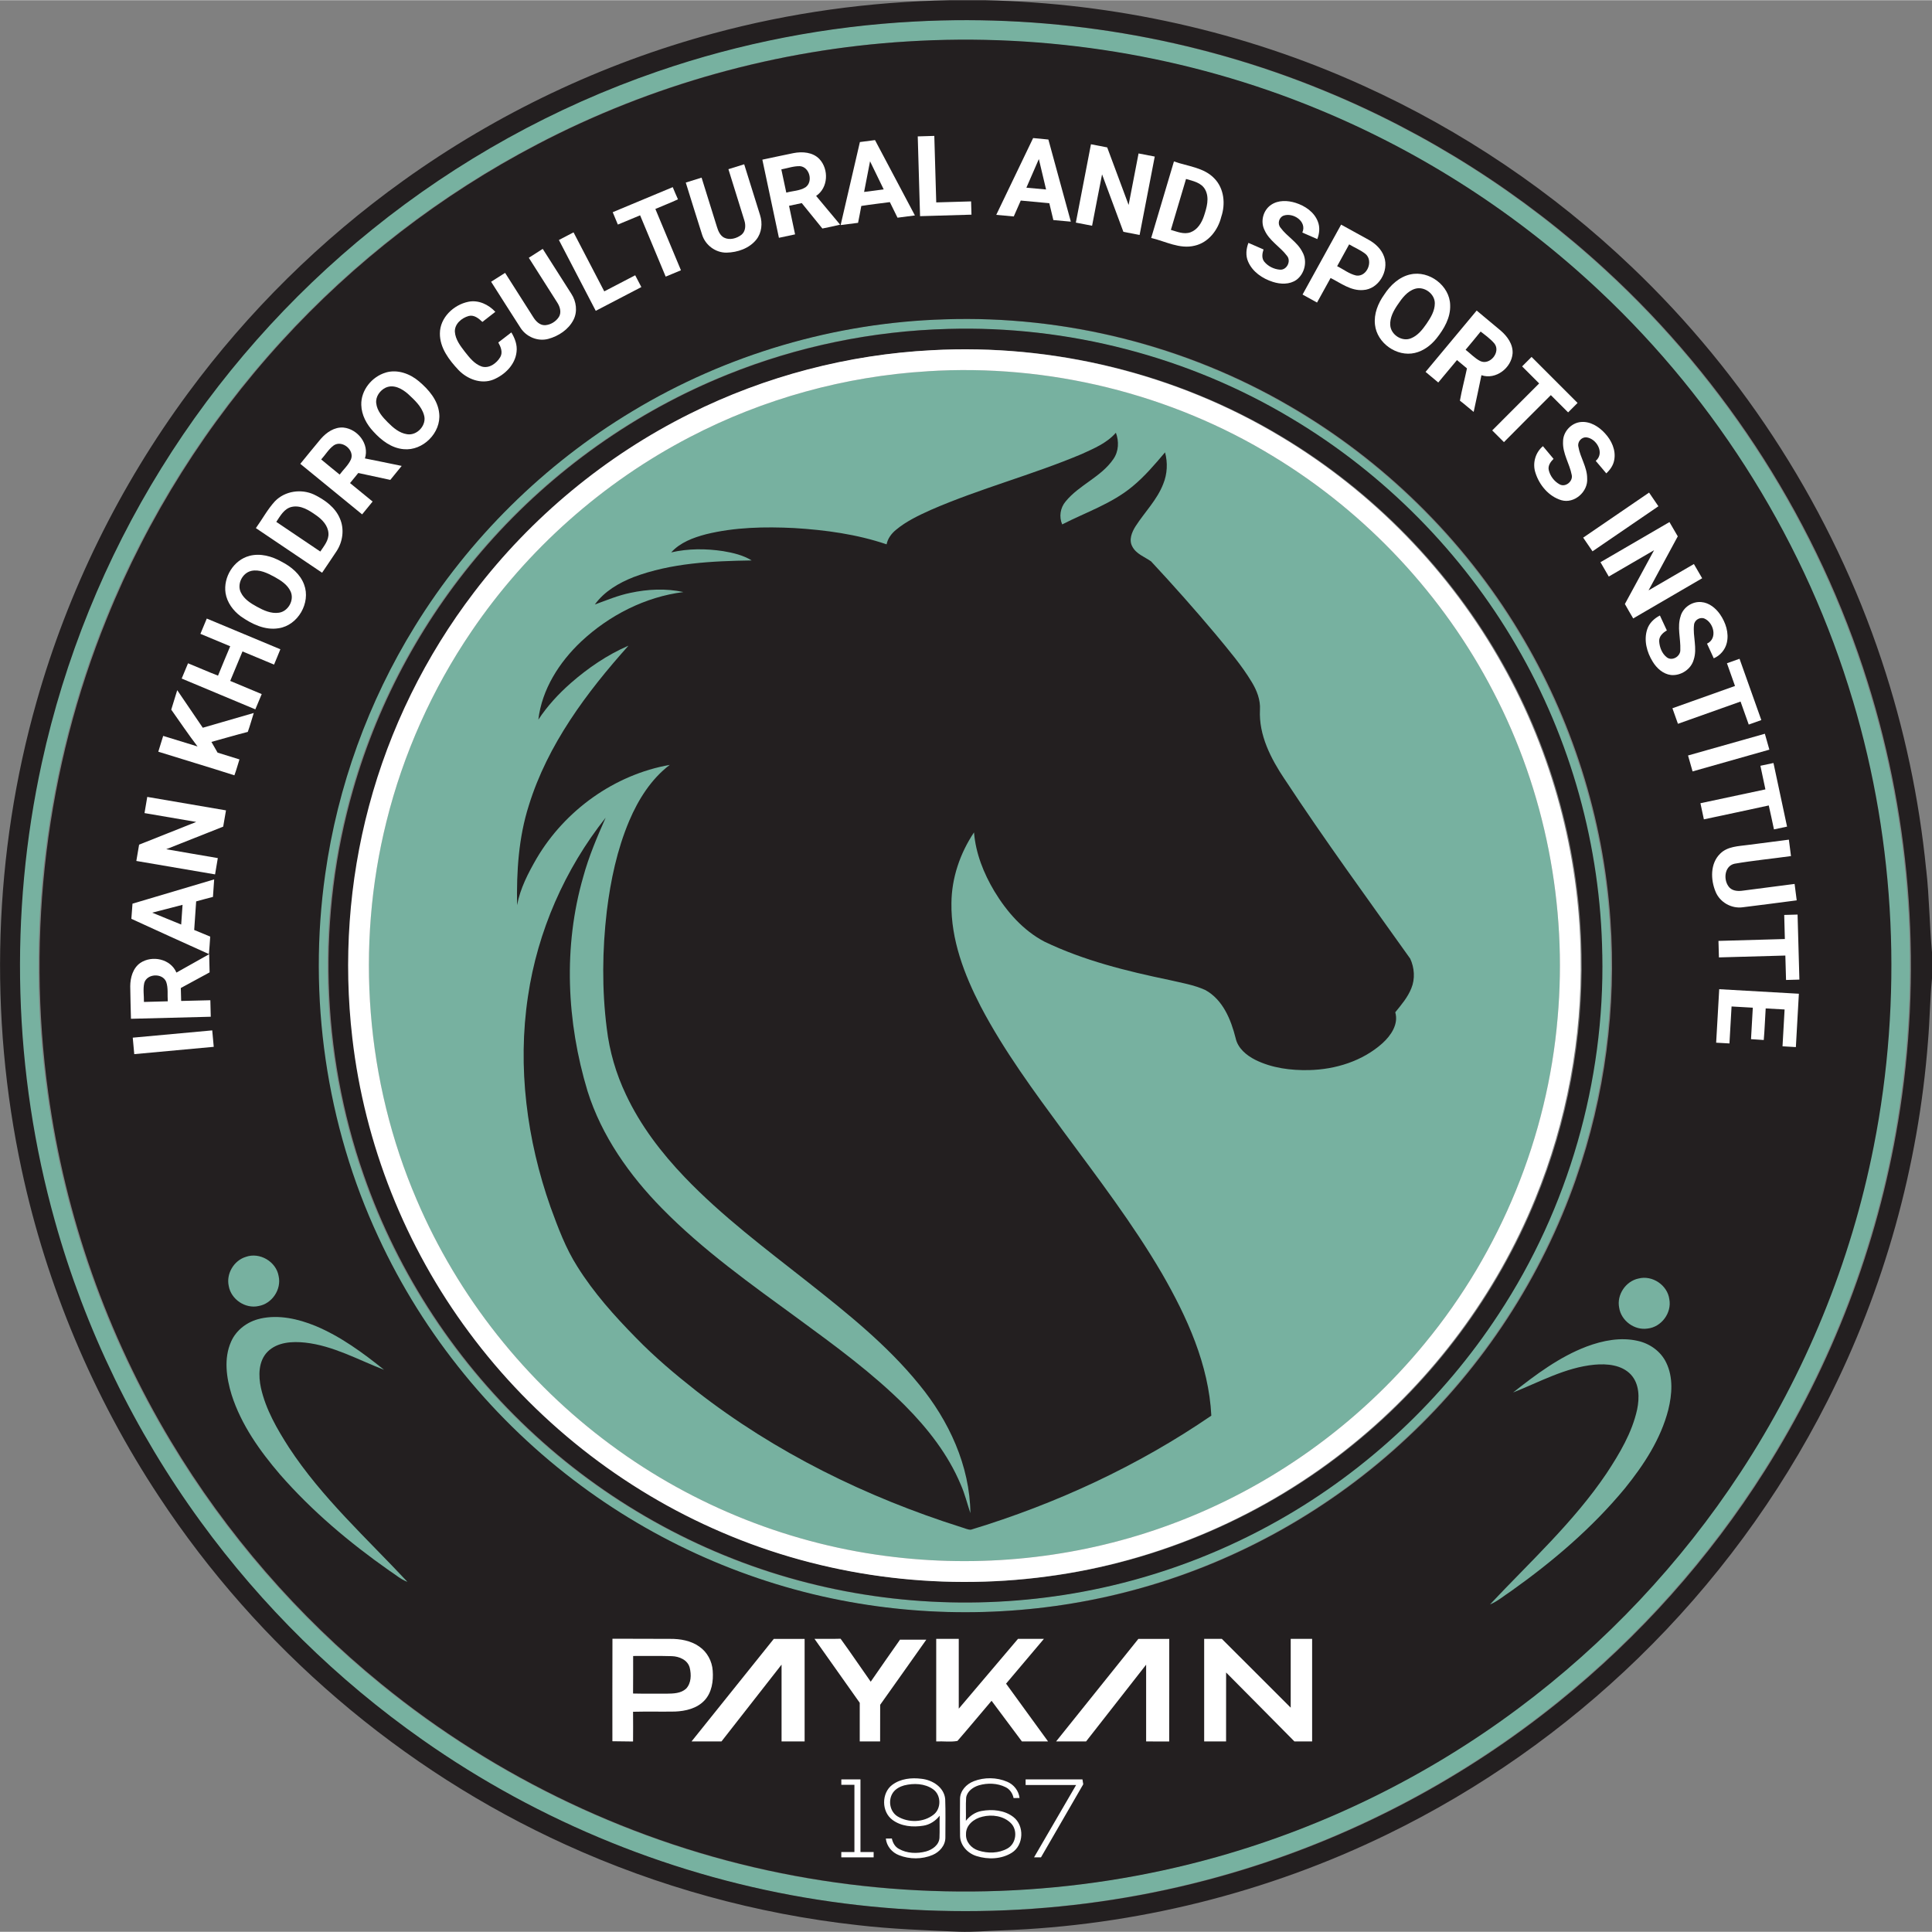 <svg xmlns="http://www.w3.org/2000/svg" viewBox="0.0 0.0 668.45 668.31" width="316.228" height="316.228">
  <rect x="0.0" y="0.0" width="668.45" height="668.31" fill="#808080" stroke="none"/>
  <defs>
    <style>
      .cls-1 {
        fill: #fff;
      }

      .cls-2 {
        fill: #77b1a0;
      }

      .cls-3 {
        fill: #231f20;
      }
    </style>
  </defs>
  <g id="Logo">
    <g id="Color">
      <g>
        <path class="cls-2" d="M316.25,7.36c48.14-2.57,96.84,5.52,141.44,23.86,35.85,14.68,69.02,35.85,97.51,62.09,41.96,38.55,73.64,88.22,90.64,142.62,15.4,48.97,18.92,101.57,10.51,152.18-7.08,42.74-22.86,84.01-46.05,120.6-19.21,30.37-43.46,57.54-71.44,80.09-32.16,25.95-69.28,45.75-108.78,57.9-47.5,14.66-98.37,18.16-147.47,10.47-49.05-7.63-96.25-26.77-136.83-55.35-29.47-20.71-55.5-46.3-76.69-75.43-22.82-31.3-40.02-66.7-50.44-104.01-14.41-51.41-15.93-106.35-4.54-158.49,7.85-36.02,21.91-70.67,41.35-101.99,19.44-31.39,44.24-59.44,72.98-82.61,29.41-23.76,62.97-42.37,98.73-54.66,28.7-9.89,58.79-15.7,89.1-17.28ZM313.38,14.31c-44.5,2.74-88.4,14.94-127.89,35.63-33.17,17.32-63.24,40.53-88.46,68.17-25.62,28.04-46.22,60.66-60.45,95.87-20.99,51.67-27.88,108.89-20.25,164.1,5.81,42.52,20.37,83.81,42.49,120.58,19.15,31.92,43.91,60.47,72.79,83.96,39.91,32.56,87.81,55.28,138.32,65.42,49.79,10.05,101.97,8.16,150.86-5.64,37.47-10.55,72.95-28.08,104.15-51.36,30.12-22.44,56.25-50.19,76.84-81.6,22.45-34.2,38.24-72.76,46.15-112.9,10.09-51,7.66-104.46-7.24-154.28-16-53.86-46.65-103.22-87.61-141.65-28.38-26.71-61.66-48.2-97.71-63-44.74-18.45-93.71-26.35-141.98-23.29Z"/>
        <path class="cls-2" d="M326.56,110.41c41.54-1.39,83.41,9.06,119.32,30.02,32.43,18.8,60,45.9,79.37,77.99,18.25,30.09,29.17,64.57,31.58,99.69,2.14,30.28-1.85,61-11.88,89.66-11.83,34.01-32.1,65.01-58.39,89.59-25.85,24.25-57.53,42.25-91.63,51.9-31.76,9.04-65.52,10.86-98.09,5.48-34.67-5.7-67.9-19.82-96.12-40.74-30.08-22.21-54.47-52.06-70.16-86-18.14-38.95-24.47-83.19-18.4-125.69,4.26-30.26,14.89-59.61,30.96-85.6,18.7-30.35,44.76-56.13,75.32-74.49,32.52-19.64,70.14-30.68,108.1-31.79ZM327.62,113.74c-26.1.69-52.06,6.04-76.27,15.81-31.75,12.77-60.41,33.11-83.02,58.8-21.52,24.37-37.57,53.56-46.51,84.83-12.48,43.42-11.21,90.68,3.7,133.33,11.91,34.31,32.55,65.53,59.35,90.03,26.59,24.41,59.26,42.16,94.26,51.03,34.34,8.76,70.8,9.07,105.29.94,20.14-4.74,39.59-12.37,57.6-22.56,30.57-17.27,56.91-41.96,76.13-71.34,24.11-36.61,36.74-80.58,35.87-124.4-.56-37.38-10.87-74.57-29.73-106.86-18.7-32.19-45.68-59.5-77.64-78.58-35.63-21.43-77.47-32.26-119.02-31.04Z"/>
        <path class="cls-2" d="M538.91,352.18c-3.46,40.99-19.74,80.73-45.89,112.46-23.05,28.14-53.65,50.05-87.79,62.65-30.39,11.29-63.47,15.12-95.66,11.37-35.38-4.05-69.59-17.61-98.2-38.8-29.39-21.66-52.88-51.24-67.21-84.83-17.63-40.94-21.24-87.65-10.46-130.87,5.82-23.44,15.84-45.83,29.43-65.8,19.13-28.2,45.37-51.56,75.63-67.26,25.37-13.22,53.55-21,82.11-22.72,41.78-2.68,84.29,7.73,119.99,29.65,32,19.48,58.5,47.85,75.74,81.11,18.04,34.52,25.76,74.25,22.3,113.03Z"/>
      </g>
      <g>
        <path class="cls-3" d="M666.43,300.78c-2.43-24.59-7.59-48.92-15.4-72.35-17.1-51.53-47.13-98.66-86.42-136.09-27.25-26.03-58.92-47.41-93.26-62.91C430.44,10.87,385.72.99,340.83,0h-12.22c-27.64.51-55.23,4.29-81.92,11.53-38.37,10.35-74.82,27.7-107.1,50.86-28.51,20.43-53.79,45.38-74.59,73.63-23.64,32.04-41.5,68.35-52.34,106.66-14.9,52.46-16.63,108.58-5.18,161.9,8.63,40.25,24.86,78.84,47.55,113.18,34.39,52.25,83.72,94.54,140.69,120.41,31.9,14.54,66.13,23.97,100.98,27.83,11.69,1.37,23.46,1.79,35.21,2.29,4.82.16,9.61-.3,14.42-.45,46.25-1.61,92.15-13,133.74-33.29,31.88-15.51,61.23-36.15,86.65-60.84,26.56-25.77,48.82-55.97,65.52-88.98,19.63-38.71,31.53-81.3,34.83-124.56.62-7.25.67-14.54,1.39-21.79v-8.85c-.89-9.57-.93-19.19-2.01-28.74ZM656.71,388.13c-7.09,42.74-22.86,84.01-46.05,120.6-19.21,30.38-43.46,57.55-71.44,80.1-32.16,25.95-69.28,45.75-108.78,57.9-47.5,14.66-98.36,18.16-147.47,10.47-49.06-7.63-96.25-26.77-136.83-55.35-29.47-20.71-55.5-46.3-76.7-75.43-22.82-31.3-40.02-66.69-50.44-104.01-14.41-51.4-15.93-106.34-4.54-158.49,7.85-36.02,21.91-70.66,41.35-101.99,19.44-31.39,44.24-59.44,72.98-82.61,29.41-23.76,62.97-42.37,98.73-54.67,28.7-9.89,58.79-15.7,89.1-17.28,48.13-2.57,96.84,5.52,141.44,23.87,35.85,14.68,69.02,35.85,97.51,62.09,41.96,38.55,73.64,88.22,90.64,142.62,15.4,48.97,18.92,101.57,10.51,152.18Z"/>
        <path class="cls-3" d="M641.04,242.25c-16-53.87-46.65-103.22-87.61-141.66-28.38-26.71-61.66-48.2-97.71-63-44.74-18.45-93.71-26.35-141.98-23.3-44.5,2.74-88.4,14.94-127.89,35.63-33.16,17.33-63.24,40.53-88.46,68.17-25.61,28.04-46.22,60.66-60.44,95.88-20.99,51.67-27.88,108.89-20.25,164.1,5.82,42.52,20.37,83.81,42.48,120.58,19.15,31.92,43.92,60.47,72.79,83.96,39.92,32.55,87.81,55.27,138.32,65.41,49.79,10.05,101.97,8.16,150.87-5.64,37.47-10.55,72.95-28.07,104.15-51.36,30.12-22.44,56.25-50.19,76.84-81.6,22.46-34.2,38.25-72.76,46.15-112.91,10.09-51,7.66-104.46-7.25-154.27ZM545.33,407.77c-11.84,34-32.1,65.01-58.4,89.58-25.85,24.25-57.52,42.26-91.63,51.9-31.76,9.03-65.52,10.86-98.08,5.48-34.67-5.7-67.9-19.82-96.12-40.74-30.07-22.21-54.47-52.06-70.16-86-18.15-38.95-24.47-83.19-18.4-125.69,4.27-30.26,14.9-59.61,30.96-85.61,18.7-30.35,44.76-56.13,75.32-74.49,32.52-19.64,70.14-30.68,108.1-31.79,41.54-1.39,83.41,9.06,119.33,30.01,32.43,18.8,60,45.9,79.37,78,18.25,30.1,29.17,64.57,31.58,99.69,2.14,30.28-1.85,61-11.88,89.66Z"/>
        <path class="cls-3" d="M554.37,330.22c-.56-37.38-10.87-74.57-29.73-106.86-18.7-32.19-45.68-59.5-77.64-78.58-35.63-21.43-77.47-32.26-119.02-31.04-26.09.69-52.06,6.04-76.27,15.81-31.75,12.77-60.41,33.11-83.02,58.8-21.52,24.37-37.57,53.56-46.51,84.83-12.48,43.42-11.21,90.68,3.7,133.33,11.91,34.31,32.55,65.53,59.35,90.03,26.59,24.41,59.26,42.16,94.26,51.03,34.34,8.76,70.8,9.07,105.29.94,20.14-4.74,39.59-12.37,57.6-22.56,30.57-17.27,56.91-41.96,76.13-71.34,24.11-36.61,36.74-80.58,35.87-124.4ZM531.47,414.7c-13.45,32.98-35.37,62.43-63.03,84.87-30.24,24.67-67.39,40.76-106.09,45.82-37.87,5.05-77.11-.16-112.23-15.28-34.62-14.79-65.13-38.99-87.51-69.25-22.03-29.63-36.12-65.09-40.35-101.78-3.12-26.77-1.22-54.14,5.74-80.18,7.12-26.77,19.59-52.09,36.41-74.1,19.76-25.93,45.52-47.26,74.72-61.77,25.95-12.96,54.59-20.44,83.55-21.93,41.97-2.31,84.55,8.11,120.59,29.77,31.98,19.08,58.81,46.67,76.96,79.18,17.1,30.46,26.44,65.21,26.99,100.14.54,28.85-4.81,57.8-15.76,84.51Z"/>
        <path class="cls-3" d="M444.45,269.5c-4.73-7.08-8.96-15.21-8.52-23.98.21-3.42-1.08-6.71-2.82-9.58-3.54-5.9-8.04-11.13-12.4-16.42-7.26-8.66-14.76-17.1-22.45-25.36-2.24-1.58-5.16-2.55-6.5-5.15-1.26-2.29-.16-4.96,1.12-6.98,3.16-4.91,7.46-9.15,9.59-14.68,1.41-3.45,1.59-7.32.62-10.91-3.52,4.16-7.07,8.34-11.28,11.81-7.16,5.95-16.12,8.92-24.3,13.12-1.16-2.64-.67-5.76,1.19-7.95,4.71-5.76,12.3-8.45,16.53-14.68,1.84-2.65,1.98-6.12.85-9.09-3.13,3.61-7.66,5.47-11.9,7.41-17.08,7.2-35.11,11.88-52.12,19.29-4.22,1.91-8.48,3.91-12.06,6.9-1.58,1.29-2.84,2.99-3.25,5.01-10.29-3.49-21.15-4.97-31.96-5.63-10.18-.5-20.55-.31-30.5,2.14-4.4,1.16-8.93,2.82-12.06,6.28,5.88-1.35,12-1.34,17.95-.44,3.42.58,6.9,1.38,9.9,3.22-13.75.22-27.85.87-40.85,5.76-5.13,2.02-10.14,4.94-13.42,9.49,4.04-1.47,8.03-3.15,12.26-4.02,6.02-1.3,12.34-1.61,18.39-.29-13.25,1.67-25.69,8.05-35.39,17.13-7.58,7.15-13.57,16.52-14.81,27.03,3.12-4.75,7.01-8.95,11.27-12.7,5.98-5.22,12.63-9.76,19.92-12.91-14.51,16.22-27.96,34.21-34.47,55.25-3.56,11.14-4.28,22.92-4.07,34.54,1.07-5.8,3.83-11.09,6.75-16.16,9.81-16.67,26.95-29.01,46.07-32.38-6.46,4.92-10.89,11.99-14.03,19.38-4.19,9.93-6.44,20.57-7.75,31.23-1.57,13.43-1.72,27.07-.02,40.5.94,7.98,3.21,15.77,6.67,23.02,5,10.66,12.24,20.11,20.35,28.58,12.87,13.42,27.79,24.61,42.36,36.08,13.76,10.87,27.62,21.92,38.72,35.6,10.28,12.52,17.53,28.1,17.72,44.5-1.12-3.3-1.92-6.71-3.35-9.9-4.35-10.4-11.42-19.41-19.31-27.35-11.23-11.21-24.08-20.6-36.85-29.96-16.32-11.92-32.92-23.68-47.12-38.15-11.32-11.51-20.95-25.12-25.83-40.64-7.24-23.95-8.47-50.01-1.49-74.16,1.92-7.05,4.8-13.79,7.75-20.46-14.11,17.8-23.55,39.3-26.87,61.79-3.7,24.48-.39,49.68,7.8,72.94,2.59,7.08,5.22,14.22,9.29,20.6,5.66,9.05,12.82,17.05,20.29,24.64,6.45,6.64,13.55,12.63,20.83,18.35,27.29,21.29,58.82,36.76,91.74,47.18,1.09.28,2.14.88,3.3.85,29.47-8.95,57.75-22.04,83.18-39.46-.87-17.63-8.4-34.12-17.09-49.2-10.05-17.19-22.18-33.04-33.99-49.03-10.27-13.96-20.64-27.96-28.71-43.35-5.71-11.05-10.33-23.16-10.13-35.77.07-8.71,2.99-17.24,7.81-24.45.59,7.26,3.34,14.16,7.05,20.37,4.25,7.03,9.9,13.51,17.25,17.39,13.66,6.58,28.48,10.23,43.25,13.3,4.21.99,8.55,1.68,12.5,3.49,6.07,3.35,8.85,10.21,10.46,16.6.75,3.52,3.74,5.99,6.81,7.54,5.73,2.85,12.26,3.69,18.6,3.55,9.16-.21,18.53-3.12,25.43-9.32,2.91-2.66,5.6-6.55,4.4-10.68,2.1-2.59,4.32-5.18,5.56-8.31,1.35-3.26,1.08-7.08-.39-10.25-14.64-20.59-29.58-40.99-43.45-62.11Z"/>
      </g>
      <g>
        <path class="cls-2" d="M85.06,434.79c4.79-1.71,10.49,1.64,11.34,6.64,1.06,4.6-2.28,9.58-6.93,10.37-4.58,1.03-9.52-2.29-10.32-6.9-.96-4.24,1.77-8.86,5.92-10.11Z"/>
        <path class="cls-2" d="M566.89,442.29c4.78-1.26,10.04,2.28,10.68,7.17.9,4.71-2.76,9.64-7.53,10.13-4.53.71-9.17-2.71-9.83-7.24-.88-4.44,2.26-9.13,6.67-10.06Z"/>
        <path class="cls-2" d="M90.04,456.15c6.43-1.44,13.11.09,19.1,2.53,8.73,3.65,16.41,9.3,23.74,15.18-8.97-3.44-17.59-8.34-27.3-9.4-4.45-.48-9.6-.21-12.97,3.12-3.24,3.26-3.24,8.34-2.33,12.55,1.68,7.49,5.59,14.23,9.7,20.63,11.39,17.38,26.9,31.39,40.99,46.47-2.36-.86-4.24-2.59-6.33-3.92-13.74-9.65-26.69-20.56-37.76-33.23-7.01-8.18-13.43-17.21-16.74-27.56-1.81-5.9-2.77-12.55-.2-18.36,1.79-4.13,5.75-7.04,10.09-7.99Z"/>
        <path class="cls-2" d="M548.97,465.81c5.6-2.09,11.8-3.32,17.73-1.94,4.16.93,7.96,3.65,9.81,7.55,2.45,5.05,2.01,10.97.7,16.28-2.6,10.14-8.47,19.08-14.98,27.14-11.31,13.69-24.94,25.31-39.38,35.57-2.43,1.58-4.65,3.53-7.34,4.65,13.86-14.76,29.02-28.54,40.39-45.44,4.47-6.81,8.77-13.99,10.53-22.02.84-4.06.81-8.85-2.16-12.08-3.19-3.39-8.26-3.82-12.63-3.42-10.02.96-18.92,5.98-28.12,9.61,7.86-6.19,16.02-12.32,25.45-15.9Z"/>
      </g>
      <g>
        <path class="cls-1" d="M322.33,121.1c41.97-2.31,84.55,8.11,120.59,29.77,31.98,19.08,58.81,46.67,76.96,79.18,17.1,30.46,26.44,65.21,26.99,100.14.54,28.85-4.81,57.8-15.76,84.51-13.45,32.98-35.37,62.43-63.03,84.87-30.24,24.67-67.39,40.76-106.09,45.82-37.87,5.05-77.11-.16-112.23-15.28-34.62-14.79-65.13-38.99-87.51-69.25-22.03-29.63-36.12-65.09-40.35-101.78-3.12-26.77-1.22-54.14,5.74-80.18,7.12-26.77,19.59-52.09,36.41-74.1,19.76-25.93,45.52-47.26,74.72-61.77,25.95-12.96,54.59-20.44,83.55-21.93ZM320.87,128.39c-28.56,1.72-56.73,9.5-82.11,22.72-30.26,15.7-56.49,39.05-75.62,67.25-13.59,19.97-23.61,42.36-29.43,65.8-10.78,43.22-7.16,89.93,10.46,130.87,14.33,33.59,37.82,63.17,67.21,84.83,28.61,21.2,62.82,34.75,98.2,38.8,32.19,3.76,65.27-.07,95.65-11.37,34.13-12.6,64.74-34.51,87.79-62.65,26.15-31.73,42.42-71.47,45.89-112.46,3.46-38.78-4.26-78.51-22.3-113.04-17.24-33.26-43.75-61.63-75.74-81.11-35.7-21.92-78.22-32.32-119.99-29.65Z"/>
        <g>
          <path class="cls-1" d="M317.54,47.12c1.91-.06,3.81-.12,5.72-.17.23,7.67.44,15.34.67,23.01,4.02-.12,8.04-.23,12.06-.35.05,1.53.09,3.06.13,4.59-5.93.18-11.86.35-17.79.52-.27-9.2-.54-18.4-.8-27.6Z"/>
          <path class="cls-1" d="M357.45,47.7c1.76.16,3.52.3,5.28.51,2.56,9.47,5.19,18.94,7.77,28.41-2.02-.17-4.03-.36-6.05-.55-.47-1.94-.94-3.88-1.4-5.83-3.3-.32-6.59-.59-9.88-.92-.82,1.83-1.61,3.67-2.42,5.5-2.02-.18-4.05-.36-6.06-.55,4.25-8.86,8.5-17.72,12.76-26.57ZM355.12,64.87c2.26.21,4.54.41,6.81.62-.83-3.51-1.66-7.02-2.5-10.53-1.44,3.3-2.89,6.6-4.31,9.91Z"/>
          <path class="cls-1" d="M297.5,49.08c1.75-.23,3.49-.46,5.24-.68,4.6,8.69,9.22,17.37,13.81,26.07-2.01.25-4.01.52-6.02.78-.89-1.79-1.76-3.6-2.65-5.39-3.3.44-6.6.81-9.88,1.33-.34,1.95-.74,3.89-1.12,5.84-2.01.25-4.02.52-6.03.77,2.21-9.57,4.44-19.14,6.66-28.71ZM301.03,55.72c-.69,3.54-1.38,7.08-2.06,10.62,2.26-.29,4.52-.59,6.78-.88-1.57-3.25-3.15-6.49-4.73-9.74Z"/>
          <path class="cls-1" d="M377.45,49.84c1.87.36,3.76.71,5.63,1.09,2.46,6.64,4.94,13.28,7.41,19.91,1.15-5.94,2.29-11.88,3.44-17.82,1.87.35,3.73.71,5.6,1.08-1.75,9.04-3.49,18.08-5.24,27.12-1.87-.36-3.75-.72-5.61-1.08-2.47-6.62-4.94-13.24-7.38-19.88-1.19,5.92-2.29,11.85-3.45,17.78-1.88-.36-3.76-.72-5.62-1.09,1.75-9.04,3.49-18.07,5.23-27.11Z"/>
          <path class="cls-1" d="M263.78,55.17c3.58-.74,7.15-1.55,10.73-2.26,3.08-.61,6.71-.35,9,2.05,3.32,3.56,3.07,9.95-1.14,12.75,2.78,3.31,5.54,6.63,8.3,9.95-2.03.5-4.09.92-6.14,1.33-2.36-2.94-4.75-5.87-7.13-8.79-1.47.31-2.93.62-4.4.94.7,3.29,1.41,6.58,2.09,9.88-1.87.39-3.73.78-5.59,1.19-1.92-9.01-3.83-18.02-5.73-27.02ZM270.33,58.53c.6,2.68,1.14,5.37,1.72,8.05,2.2-.62,4.66-.6,6.63-1.84,2.74-1.89,1.44-7.05-1.91-7.32-2.2-.05-4.31.72-6.45,1.12Z"/>
          <path class="cls-1" d="M406.17,55.78c4.74,1.72,10.4,2.05,14.03,5.94,3.35,3.46,3.85,8.82,2.34,13.24-1.12,4.58-4.44,8.92-9.22,9.98-5.18,1.27-10.1-1.52-15.02-2.68,2.61-8.83,5.25-17.65,7.87-26.47ZM410.35,61.86c-1.75,5.87-3.5,11.74-5.24,17.61,2.19.63,4.53,1.67,6.82.82,2.41-.89,3.84-3.28,4.62-5.61.95-2.89,1.98-6.24.44-9.12-1.3-2.45-4.22-3-6.64-3.71Z"/>
          <path class="cls-1" d="M252.02,58.47c1.82-.56,3.64-1.13,5.46-1.7,1.84,5.86,3.67,11.71,5.49,17.57.91,2.84.6,6.14-1.31,8.51-2.43,3.03-6.47,4.41-10.25,4.49-3.83.07-7.37-2.59-8.49-6.21-1.94-6-3.76-12.03-5.65-18.03,1.82-.58,3.64-1.15,5.47-1.71,1.77,5.67,3.54,11.33,5.3,17,.44,1.43,1.07,2.99,2.46,3.75,1.95.99,4.38.3,6.03-.97,1.48-1.2,1.55-3.34.99-5.03-1.81-5.89-3.68-11.76-5.49-17.65Z"/>
          <path class="cls-1" d="M211.99,73.35c6.92-2.89,13.85-5.77,20.77-8.67.58,1.41,1.18,2.82,1.81,4.21-2.56,1.22-5.23,2.2-7.82,3.34,2.96,7.07,5.9,14.14,8.85,21.21-1.76.73-3.52,1.48-5.28,2.2-2.94-7.08-5.89-14.14-8.85-21.21-2.56,1.07-5.13,2.14-7.7,3.2-.6-1.42-1.19-2.85-1.78-4.28Z"/>
          <path class="cls-1" d="M439.8,70.79c2.47-1.68,5.72-1.54,8.46-.68,3.26,1.03,6.47,3.19,7.71,6.51.77,1.94.54,4.12-.2,6.03-1.73-.75-3.45-1.52-5.18-2.26,1.71-3.83-3.19-7.05-6.52-5.84-1.61.64-2.16,2.85-1.01,4.17,2.23,3.06,5.84,4.93,7.56,8.42,1.82,3.15.81,7.5-2.09,9.63-2.36,1.65-5.49,1.54-8.13.69-3.6-1.14-7.08-3.49-8.59-7.07-.89-2.06-.65-4.39.13-6.43,1.75.75,3.49,1.52,5.23,2.28-.46,1.38-.73,3.04.27,4.25,1.3,1.58,3.32,2.57,5.35,2.74,2.39.25,4.01-2.91,2.53-4.75-2.39-3.2-6.21-5.24-7.84-9.02-1.46-2.96-.42-6.84,2.32-8.67Z"/>
          <path class="cls-1" d="M450.67,101.84c4.44-8.06,8.89-16.13,13.34-24.19,3.16,1.73,6.32,3.48,9.48,5.22,2.39,1.3,4.52,3.31,5.42,5.94,1.71,4.91-1.91,11.19-7.28,11.47-4.21.35-7.7-2.38-11.26-4.17-1.56,2.84-3.11,5.68-4.69,8.5-1.67-.92-3.34-1.84-5.01-2.77ZM462.63,92.03c2.2,1.07,4.18,2.69,6.61,3.23,3.76.55,6.05-5.08,3.21-7.47-1.72-1.36-3.79-2.19-5.66-3.31-1.39,2.52-2.78,5.04-4.16,7.56Z"/>
          <path class="cls-1" d="M193.36,82.97c1.69-.89,3.38-1.77,5.08-2.65,3.54,6.81,7.07,13.62,10.63,20.42,3.56-1.86,7.13-3.72,10.7-5.57.71,1.35,1.42,2.71,2.13,4.08-5.26,2.74-10.53,5.46-15.78,8.22-4.27-8.16-8.5-16.34-12.75-24.51Z"/>
          <path class="cls-1" d="M182.96,89.12c1.61-1.03,3.22-2.05,4.82-3.08,3.31,5.18,6.61,10.36,9.9,15.55,1.73,2.63,2.2,6.16.73,9.02-1.72,3.35-5.16,5.62-8.74,6.58-3.61.96-7.57-.7-9.57-3.82-3.43-5.3-6.78-10.64-10.18-15.96,1.61-1.03,3.22-2.05,4.84-3.07,3.24,5.08,6.47,10.17,9.7,15.25.89,1.45,2.28,2.93,4.14,2.85,1.9-.12,3.71-1.24,4.75-2.82.98-1.55.42-3.5-.5-4.94-3.28-5.2-6.6-10.37-9.89-15.56Z"/>
          <path class="cls-1" d="M487.97,94.88c6.48-1.49,13.65,3.89,13.77,10.6.18,4.35-2.13,8.27-4.74,11.55-1.91,2.37-4.5,4.34-7.5,5.02-6.22,1.44-13.08-3.41-13.77-9.76-.44-3.75,1.05-7.43,3.2-10.43,2.1-3.24,5.17-6.13,9.04-6.99ZM489.59,99.85c-2.73.85-4.51,3.27-6.04,5.54-1.4,2.07-2.7,4.44-2.54,7.02.18,3.34,4.1,5.88,7.2,4.56,2.35-.94,3.97-3.03,5.37-5.05,1.42-2.08,2.84-4.4,2.85-7.01.04-3.34-3.67-6.03-6.83-5.06Z"/>
          <path class="cls-1" d="M152.2,115.28c.01-5.44,4.74-9.9,9.84-10.94,3.49-.72,7,.95,9.34,3.48-1.49,1.17-2.99,2.33-4.48,3.49-1.27-1.2-2.88-2.55-4.75-2.05-2.41.67-4.89,2.74-4.77,5.46.19,2.69,1.91,4.9,3.49,6.96,1.58,1.99,3.26,4.18,5.76,5.05,2.62.82,5.22-1.12,6.48-3.29.93-1.65.13-3.52-.7-5.02,1.5-1.15,2.99-2.33,4.51-3.48,1.23,2.02,2.12,4.36,1.8,6.77-.48,4.42-4.08,7.93-8.04,9.56-4.23,1.68-9.02-.17-12.04-3.32-3.26-3.47-6.48-7.66-6.44-12.66Z"/>
          <path class="cls-1" d="M493.23,128.6c5.88-7.08,11.79-14.14,17.68-21.22,2.76,2.3,5.53,4.59,8.27,6.9,2.31,1.97,4.34,4.75,4.16,7.93-.4,5.04-5.79,9.22-10.78,7.54-.88,4.24-1.76,8.47-2.69,12.7-1.6-1.28-3.13-2.65-4.76-3.89.67-3.75,1.66-7.44,2.44-11.17-1.15-.96-2.3-1.92-3.45-2.88-2.17,2.58-4.31,5.18-6.48,7.76-1.47-1.22-2.93-2.44-4.39-3.67ZM512.28,114.65c-1.69,2.14-3.48,4.2-5.2,6.3,1.68,1.29,3.15,2.93,5.06,3.9,3.35,1.61,7.2-3.12,4.92-6.05-1.37-1.62-3.12-2.86-4.78-4.16Z"/>
          <path class="cls-1" d="M526.63,126.7c1.08-1.1,2.17-2.19,3.27-3.28,5.31,5.3,10.61,10.61,15.92,15.92-1.09,1.09-2.18,2.18-3.27,3.27-2-1.99-3.99-3.98-5.98-5.97-5.41,5.42-10.86,10.81-16.22,16.26-1.38-1.34-2.72-2.69-4.06-4.05,5.42-5.41,10.81-10.85,16.24-16.26-1.97-1.97-3.93-3.92-5.89-5.89Z"/>
          <path class="cls-1" d="M133.49,128.82c4.02-1.18,8.33.4,11.42,3.01,3.39,2.86,6.61,6.54,7.05,11.15.72,6.67-5.64,13.02-12.3,12.36-4.2-.35-7.71-3.05-10.45-6.07-2.36-2.5-4.12-5.73-4.21-9.23-.16-5.1,3.69-9.81,8.49-11.21ZM133.5,134.02c-2.02.95-3.6,3.12-3.33,5.42.29,2.67,2.17,4.79,4,6.62,1.85,1.86,3.99,3.72,6.69,4.11,3.51.56,6.91-3.23,5.83-6.66-.85-3.02-3.29-5.2-5.51-7.27-2.03-1.79-4.94-3.42-7.67-2.21Z"/>
          <path class="cls-1" d="M540.8,152.67c0-3.38,2.84-6.45,6.2-6.73,3.2-.28,6.15,1.58,8.25,3.86,2.31,2.46,3.93,5.91,3.24,9.35-.32,1.8-1.42,3.34-2.73,4.56-1.22-1.44-2.42-2.89-3.65-4.32,3.21-2.68.28-7.79-3.29-8.15-1.68-.1-3.11,1.59-2.72,3.23.62,3.76,3.05,7.05,3.04,10.96.37,4.59-4.42,8.88-8.94,7.56-4.36-1.3-7.64-5.26-8.96-9.51-1.08-3.26-.03-6.99,2.6-9.18,1.23,1.45,2.46,2.91,3.67,4.39-1.01,1-1.98,2.32-1.67,3.83.46,2.07,1.9,3.98,3.77,4.99,2.02,1.13,4.66-1.02,4.2-3.21-.73-3.94-3.24-7.48-3.01-11.61Z"/>
          <path class="cls-1" d="M110.99,151.78c1.95-2.24,4.72-4.16,7.83-3.92,4.94.5,9.06,5.73,7.44,10.68,4.24.88,8.49,1.68,12.72,2.59-1.3,1.63-2.62,3.23-3.94,4.84-3.69-.8-7.39-1.59-11.08-2.39-.96,1.16-1.91,2.32-2.85,3.49,2.6,2.13,5.21,4.26,7.81,6.39-1.2,1.48-2.41,2.96-3.63,4.44-7.13-5.83-14.26-11.65-21.39-17.49,2.37-2.87,4.69-5.79,7.09-8.63ZM115.54,153.98c-1.81,1.29-2.93,3.29-4.41,4.91,2.11,1.77,4.25,3.5,6.39,5.24,1.29-1.76,3.02-3.25,3.91-5.27,1.3-3.21-2.99-6.74-5.88-4.88Z"/>
          <path class="cls-1" d="M95.14,173.35c3.43-3.56,9.08-4.37,13.51-2.31,3.69,1.79,7.34,4.4,8.96,8.31,1.59,3.64,1,7.99-1.16,11.28-1.64,2.51-3.35,4.97-5.01,7.46-7.64-5.14-15.27-10.29-22.91-15.44,2.22-3.08,4.03-6.49,6.6-9.3ZM95.59,180.49c5.07,3.43,10.15,6.85,15.23,10.27,1.28-1.93,3-3.9,2.82-6.37-.19-2.65-2.16-4.71-4.22-6.15-2.44-1.73-5.32-3.62-8.46-2.94-2.65.58-3.99,3.14-5.37,5.2Z"/>
          <path class="cls-1" d="M547.76,185.95c7.6-5.2,15.2-10.4,22.8-15.59,1.08,1.57,2.16,3.15,3.23,4.73-7.6,5.2-15.2,10.39-22.8,15.59-1.08-1.58-2.16-3.16-3.23-4.73Z"/>
          <path class="cls-1" d="M553.74,194.45c7.96-4.63,15.91-9.27,23.87-13.89.96,1.64,1.92,3.29,2.88,4.94-3.37,6.24-6.75,12.46-10.11,18.7,5.23-3.04,10.45-6.1,15.69-9.12.95,1.64,1.91,3.28,2.86,4.92-7.95,4.63-15.91,9.27-23.86,13.9-.97-1.66-1.95-3.31-2.88-4.99,3.39-6.19,6.73-12.41,10.1-18.61-5.23,3.03-10.44,6.09-15.67,9.11-.96-1.65-1.92-3.3-2.87-4.95Z"/>
          <path class="cls-1" d="M86.3,192.25c3.79-.99,7.79.13,11.12,2.02,3.34,1.71,6.47,4.3,7.8,7.92,2.37,6.28-2.13,14.1-8.78,15.1-4.78.8-9.38-1.47-13.18-4.14-2.6-1.94-4.7-4.76-5.22-8.02-.84-5.5,2.81-11.45,8.26-12.87ZM86.85,197.48c-3.08.76-4.96,4.67-3.48,7.51,1.12,2.27,3.37,3.68,5.52,4.86,2.32,1.27,4.9,2.48,7.62,2.07,3.24-.46,5.43-4.43,4.01-7.4-1.08-2.32-3.34-3.77-5.51-4.97-2.47-1.34-5.27-2.74-8.15-2.08Z"/>
          <path class="cls-1" d="M581.5,212.99c.92-2.97,4.03-5.04,7.13-4.75,2.69.22,4.96,2.07,6.46,4.21,1.97,2.84,3.19,6.47,2.36,9.92-.56,2.36-2.28,4.37-4.51,5.33-.77-1.7-1.55-3.39-2.33-5.08,3.73-1.73,2.34-7.28-.91-8.68-1.56-.63-3.46.53-3.59,2.21-.46,4,1.2,8.07-.11,12.03-.92,3.33-4.44,5.61-7.84,5.3-2.76-.33-4.99-2.37-6.37-4.66-2-3.24-3.1-7.32-1.91-11.05.67-2.2,2.42-3.86,4.43-4.88.81,1.72,1.59,3.45,2.4,5.17-1.39.79-2.77,2.06-2.65,3.81.14,2.04.97,4.22,2.65,5.5,1.86,1.42,4.79-.36,4.66-2.63.16-3.91-1.19-7.92.15-11.76Z"/>
          <path class="cls-1" d="M71.53,213.94c8.49,3.53,16.97,7.11,25.47,10.63-.69,1.79-1.46,3.53-2.18,5.3-3.64-1.51-7.27-3.05-10.92-4.55-1.41,3.4-2.85,6.79-4.25,10.2,3.64,1.52,7.27,3.03,10.9,4.56-.73,1.76-1.47,3.52-2.21,5.28-8.49-3.55-16.99-7.09-25.48-10.66.73-1.76,1.47-3.52,2.2-5.28,3.46,1.4,6.88,2.93,10.37,4.28,1.35-3.41,2.82-6.78,4.22-10.17-3.43-1.44-6.87-2.88-10.31-4.3.72-1.77,1.46-3.53,2.2-5.28Z"/>
          <path class="cls-1" d="M597.5,229.41c1.45-.52,2.9-1.04,4.36-1.55,2.52,7.07,5.03,14.14,7.54,21.21-1.45.52-2.91,1.04-4.36,1.55-.95-2.65-1.89-5.31-2.83-7.96-7.23,2.55-14.44,5.13-21.66,7.7-.65-1.8-1.28-3.59-1.91-5.38,7.22-2.58,14.44-5.13,21.65-7.71-.92-2.63-1.87-5.24-2.79-7.87Z"/>
          <path class="cls-1" d="M61.33,238.74c2.95,4.32,5.9,8.65,8.83,12.98,5.88-1.68,11.76-3.42,17.64-5.11-.69,2.18-1.29,4.4-2.07,6.55-4.21,1.08-8.39,2.31-12.58,3.46.71,1.23,1.42,2.47,2.13,3.71,2.52.8,5.05,1.56,7.57,2.35-.58,1.83-1.08,3.69-1.75,5.5-8.75-2.81-17.56-5.42-26.33-8.17.56-1.83,1.12-3.65,1.69-5.47,3.96,1.22,7.92,2.45,11.89,3.66-3.17-4.14-6.08-8.48-9.1-12.74.69-2.24,1.38-4.48,2.07-6.73Z"/>
          <path class="cls-1" d="M584.04,261.32c8.86-2.51,17.72-5.02,26.58-7.52.52,1.83,1.04,3.67,1.56,5.5-8.86,2.52-17.72,5.02-26.57,7.53-.52-1.84-1.05-3.68-1.57-5.51Z"/>
          <path class="cls-1" d="M609.08,264.88c1.5-.33,3.01-.65,4.52-.96,1.56,7.34,3.14,14.67,4.7,22.01-1.52.32-3.03.64-4.53.96-.61-2.76-1.15-5.53-1.8-8.28-7.47,1.64-14.97,3.21-22.45,4.81-.4-1.87-.8-3.72-1.19-5.58,7.49-1.6,14.98-3.2,22.48-4.79-.56-2.73-1.16-5.45-1.73-8.17Z"/>
          <path class="cls-1" d="M50.95,275.65c9.08,1.54,18.16,3.09,27.24,4.66-.32,1.87-.65,3.75-.97,5.63-6.56,2.6-13.13,5.22-19.71,7.81,5.94,1.05,11.9,2.04,17.85,3.07-.32,1.88-.64,3.76-.95,5.64-9.08-1.53-18.15-3.1-27.24-4.65.32-1.88.64-3.76.96-5.64,6.58-2.63,13.17-5.23,19.76-7.86-5.96-1.02-11.93-2.03-17.89-3.06.32-1.87.63-3.74.95-5.61Z"/>
          <path class="cls-1" d="M604.76,292.27c4.72-.61,9.44-1.23,14.17-1.83.24,1.89.48,3.78.73,5.68-6.51.92-13.07,1.53-19.54,2.65-3.65.83-3.97,5.92-1.69,8.3,1.2,1.18,3.03,1.24,4.6,1.01,5.96-.77,11.92-1.55,17.88-2.32.25,1.89.49,3.78.73,5.68-6.24.8-12.47,1.65-18.72,2.4-3.87.52-7.86-1.73-9.34-5.36-1.76-4.21-1.9-9.81,1.59-13.2,2.52-2.52,6.28-2.56,9.59-3.01Z"/>
          <path class="cls-1" d="M45.84,312.59c9.42-2.8,18.84-5.61,28.26-8.4-.13,2.02-.27,4.03-.42,6.06-1.94.51-3.88,1-5.81,1.55-.21,3.3-.46,6.59-.68,9.89,1.85.76,3.69,1.52,5.54,2.29-.14,2.02-.26,4.03-.44,6.05-8.96-4.05-17.92-8.08-26.84-12.2.14-1.75.27-3.49.39-5.23ZM52.67,315.71c3.34,1.37,6.67,2.75,10.02,4.1.16-2.28.31-4.55.47-6.82-3.5.89-6.98,1.81-10.48,2.71Z"/>
          <path class="cls-1" d="M617.32,316.49c1.53-.05,3.08-.09,4.62-.13.21,7.5.43,15,.63,22.5-1.54.04-3.08.09-4.62.13-.09-2.82-.16-5.64-.24-8.45-7.66.2-15.32.43-22.98.64-.06-1.9-.11-3.8-.16-5.71,7.66-.22,15.31-.43,22.97-.65-.07-2.78-.16-5.56-.22-8.34Z"/>
          <path class="cls-1" d="M61.03,336.44c3.77-2.13,7.54-4.26,11.34-6.37.06,2.1.12,4.2.15,6.29-3.33,1.78-6.64,3.6-9.96,5.41.05,1.49.08,2.99.12,4.48,3.37-.07,6.73-.17,10.1-.25.05,1.9.1,3.81.14,5.71-9.2.25-18.41.47-27.61.71-.07-3.76-.23-7.51-.25-11.27.02-2.99.93-6.29,3.5-8.07,4.1-2.74,10.49-1.38,12.48,3.35ZM49.91,340.04c-.48,2.15-.07,4.37-.11,6.55,2.75-.07,5.5-.14,8.25-.22-.18-2.24.21-4.58-.55-6.73-1.26-3.15-6.69-2.89-7.59.4Z"/>
          <path class="cls-1" d="M593.77,360.69c.35-6.17.7-12.34,1.06-18.51,9.19.52,18.38,1.05,27.56,1.57-.34,6.15-.7,12.3-1.04,18.46-1.55-.09-3.09-.17-4.62-.27.23-4.25.48-8.49.72-12.74-2.18-.13-4.36-.25-6.54-.37-.24,3.64-.35,7.29-.67,10.93-1.48-.12-2.94-.21-4.41-.29.2-3.63.41-7.26.62-10.89-2.46-.14-4.9-.28-7.35-.42-.24,4.26-.48,8.52-.73,12.79-1.53-.09-3.06-.17-4.59-.26Z"/>
          <path class="cls-1" d="M45.93,358.95c9.17-.84,18.34-1.69,27.5-2.52.18,1.9.35,3.79.52,5.69-9.17.85-18.34,1.69-27.5,2.53-.18-1.9-.35-3.8-.52-5.7Z"/>
        </g>
        <g>
          <path class="cls-1" d="M211.88,602.37c-.04-11.82.02-23.64.02-35.46,6.64.03,13.28.05,19.92.05,3.51-.03,7.19.59,10.11,2.66,2.73,1.87,4.45,5.05,4.66,8.35.27,3.58-.29,7.54-2.83,10.27-2.6,2.8-6.56,3.72-10.24,3.87-4.84.08-9.66-.05-14.49.07.06,3.42,0,6.86,0,10.29-2.38-.03-4.76-.07-7.14-.09ZM219.06,572.87c-.02,4.33.03,8.66-.03,13,3.88.1,7.76.01,11.64.05,2.3-.02,4.92-.08,6.71-1.73,1.8-1.89,1.84-4.84,1.26-7.23-.69-2.71-3.62-3.94-6.17-4.02-4.47-.14-8.95-.02-13.42-.06Z"/>
          <path class="cls-1" d="M267.72,566.97c3.56-.01,7.11-.01,10.67,0,0,11.83,0,23.65,0,35.48-2.66,0-5.32,0-7.98,0,0-8.86,0-17.72,0-26.58-6.94,8.85-13.86,17.72-20.79,26.58-3.46,0-6.91,0-10.36,0,9.47-11.83,18.97-23.65,28.46-35.48Z"/>
          <path class="cls-1" d="M281.81,566.96c3-.03,6.01.05,9.02-.05,3.57,4.89,6.93,9.93,10.43,14.87,3.37-4.86,6.73-9.73,10.14-14.55,3.03.02,6.06,0,9.09.01-5.32,7.51-10.62,15.04-15.96,22.53-.03,4.22,0,8.44-.02,12.67h-7.05c0-4.45-.01-8.91,0-13.36-5.2-7.38-10.44-14.74-15.65-22.12Z"/>
          <path class="cls-1" d="M323.92,566.96c2.6,0,5.2,0,7.8,0,0,8.05,0,16.1,0,24.15,6.84-8.05,13.65-16.11,20.49-24.15,2.99,0,5.98-.01,8.97,0-4.36,5.17-8.72,10.33-13.09,15.49,4.82,6.69,9.7,13.32,14.53,20-3.02,0-6.04,0-9.05,0-3.5-4.69-7-9.38-10.5-14.07-3.95,4.62-7.81,9.31-11.8,13.89-2.36.45-4.92.05-7.35.18-.01-11.83,0-23.66,0-35.49Z"/>
          <path class="cls-1" d="M393.87,566.97c3.56-.01,7.12-.01,10.68,0-.01,11.83.02,23.66-.02,35.49-2.66-.02-5.32,0-7.98-.01,0-8.85,0-17.71,0-26.56-6.93,8.85-13.85,17.7-20.78,26.56-3.46,0-6.91,0-10.37,0,9.49-11.83,18.98-23.65,28.46-35.48Z"/>
          <path class="cls-1" d="M416.63,566.96c2.03,0,4.06,0,6.1-.01,7.97,7.91,15.88,15.89,23.84,23.81,0-7.94,0-15.87,0-23.8,2.47,0,4.94,0,7.41,0,.01,11.83.01,23.66,0,35.49-2.05,0-4.09,0-6.12,0-7.88-7.95-15.74-15.93-23.64-23.86-.02,7.95,0,15.9-.01,23.85h-7.58c0-11.83,0-23.66,0-35.49Z"/>
        </g>
        <g>
          <path class="cls-1" d="M291.09,617.46c0-.63,0-1.25,0-1.87,2.21,0,4.41,0,6.62,0,0,8.37,0,16.75,0,25.13,1.52,0,3.04,0,4.56,0v1.83h-11.19c0-.46,0-1.37,0-1.83,1.51,0,3.02-.01,4.54,0,0-7.76,0-15.51,0-23.27-1.51,0-3.03-.01-4.54,0Z"/>
          <path class="cls-1" d="M308.71,617.47c2.85-2.15,6.65-2.55,10.1-2.1,3.8.39,7.87,2.94,8.22,7.06.17,4.41.05,8.84.06,13.26.02,2.73-2.02,5.03-4.44,6.04-3.64,1.54-7.94,1.53-11.6.08-2.43-.93-4.3-3.14-4.56-5.76.52,0,1.56-.01,2.08-.02.31,1.44,1.05,2.83,2.39,3.56,2.81,1.63,6.33,1.74,9.42.92,2.21-.61,4.54-2.24,4.67-4.73.12-2.55-.02-5.1.07-7.64-1.41,1.79-3.4,3.12-5.67,3.46-3.62.59-7.66.24-10.68-2.02-3.81-2.8-3.84-9.28-.06-12.12ZM312.82,617.66c-1.46.41-2.9,1.17-3.81,2.43-1.84,2.56-1.21,6.63,1.55,8.3,3.73,2.26,8.98,2.13,12.45-.61,2.73-2.12,2.66-6.78-.16-8.78-2.87-2.04-6.72-2.17-10.03-1.34Z"/>
          <path class="cls-1" d="M336.87,616.22c3.68-1.43,7.97-1.39,11.6.17,2.3.96,4,3.12,4.28,5.62-.51,0-1.54.02-2.06.03-.33-1.61-1.3-3.09-2.81-3.79-2.82-1.39-6.2-1.49-9.18-.63-2,.61-4.06,2.02-4.42,4.23-.2,2.67,0,5.37-.1,8.06,1.37-1.7,3.23-3.02,5.41-3.4,3.73-.68,7.97-.31,11.05,2.1,3.84,2.97,3.59,9.72-.54,12.33-3.57,2.26-8.22,2.42-12.18,1.18-3.08-.92-5.7-3.68-5.75-7.01-.07-4.25-.05-8.49-.01-12.74,0-2.84,2.19-5.18,4.72-6.14ZM339.85,628.5c-2.83.63-5.71,2.88-5.62,6.03-.16,2.63,1.84,4.9,4.26,5.65,3.26,1.07,7.07,1.01,10.1-.71,3.03-1.69,3.6-6.33,1.16-8.75-2.54-2.53-6.53-3.08-9.9-2.23Z"/>
          <path class="cls-1" d="M354.84,615.59c6.56,0,13.12,0,19.68,0,.07.42.2,1.26.27,1.68-4.85,8.44-9.76,16.84-14.62,25.28-.8-.01-1.6,0-2.4,0,4.84-8.34,9.7-16.68,14.55-25.02-5.83,0-11.65,0-17.47,0,0-.66,0-1.3,0-1.94Z"/>
        </g>
      </g>
    </g>
  </g>
</svg>